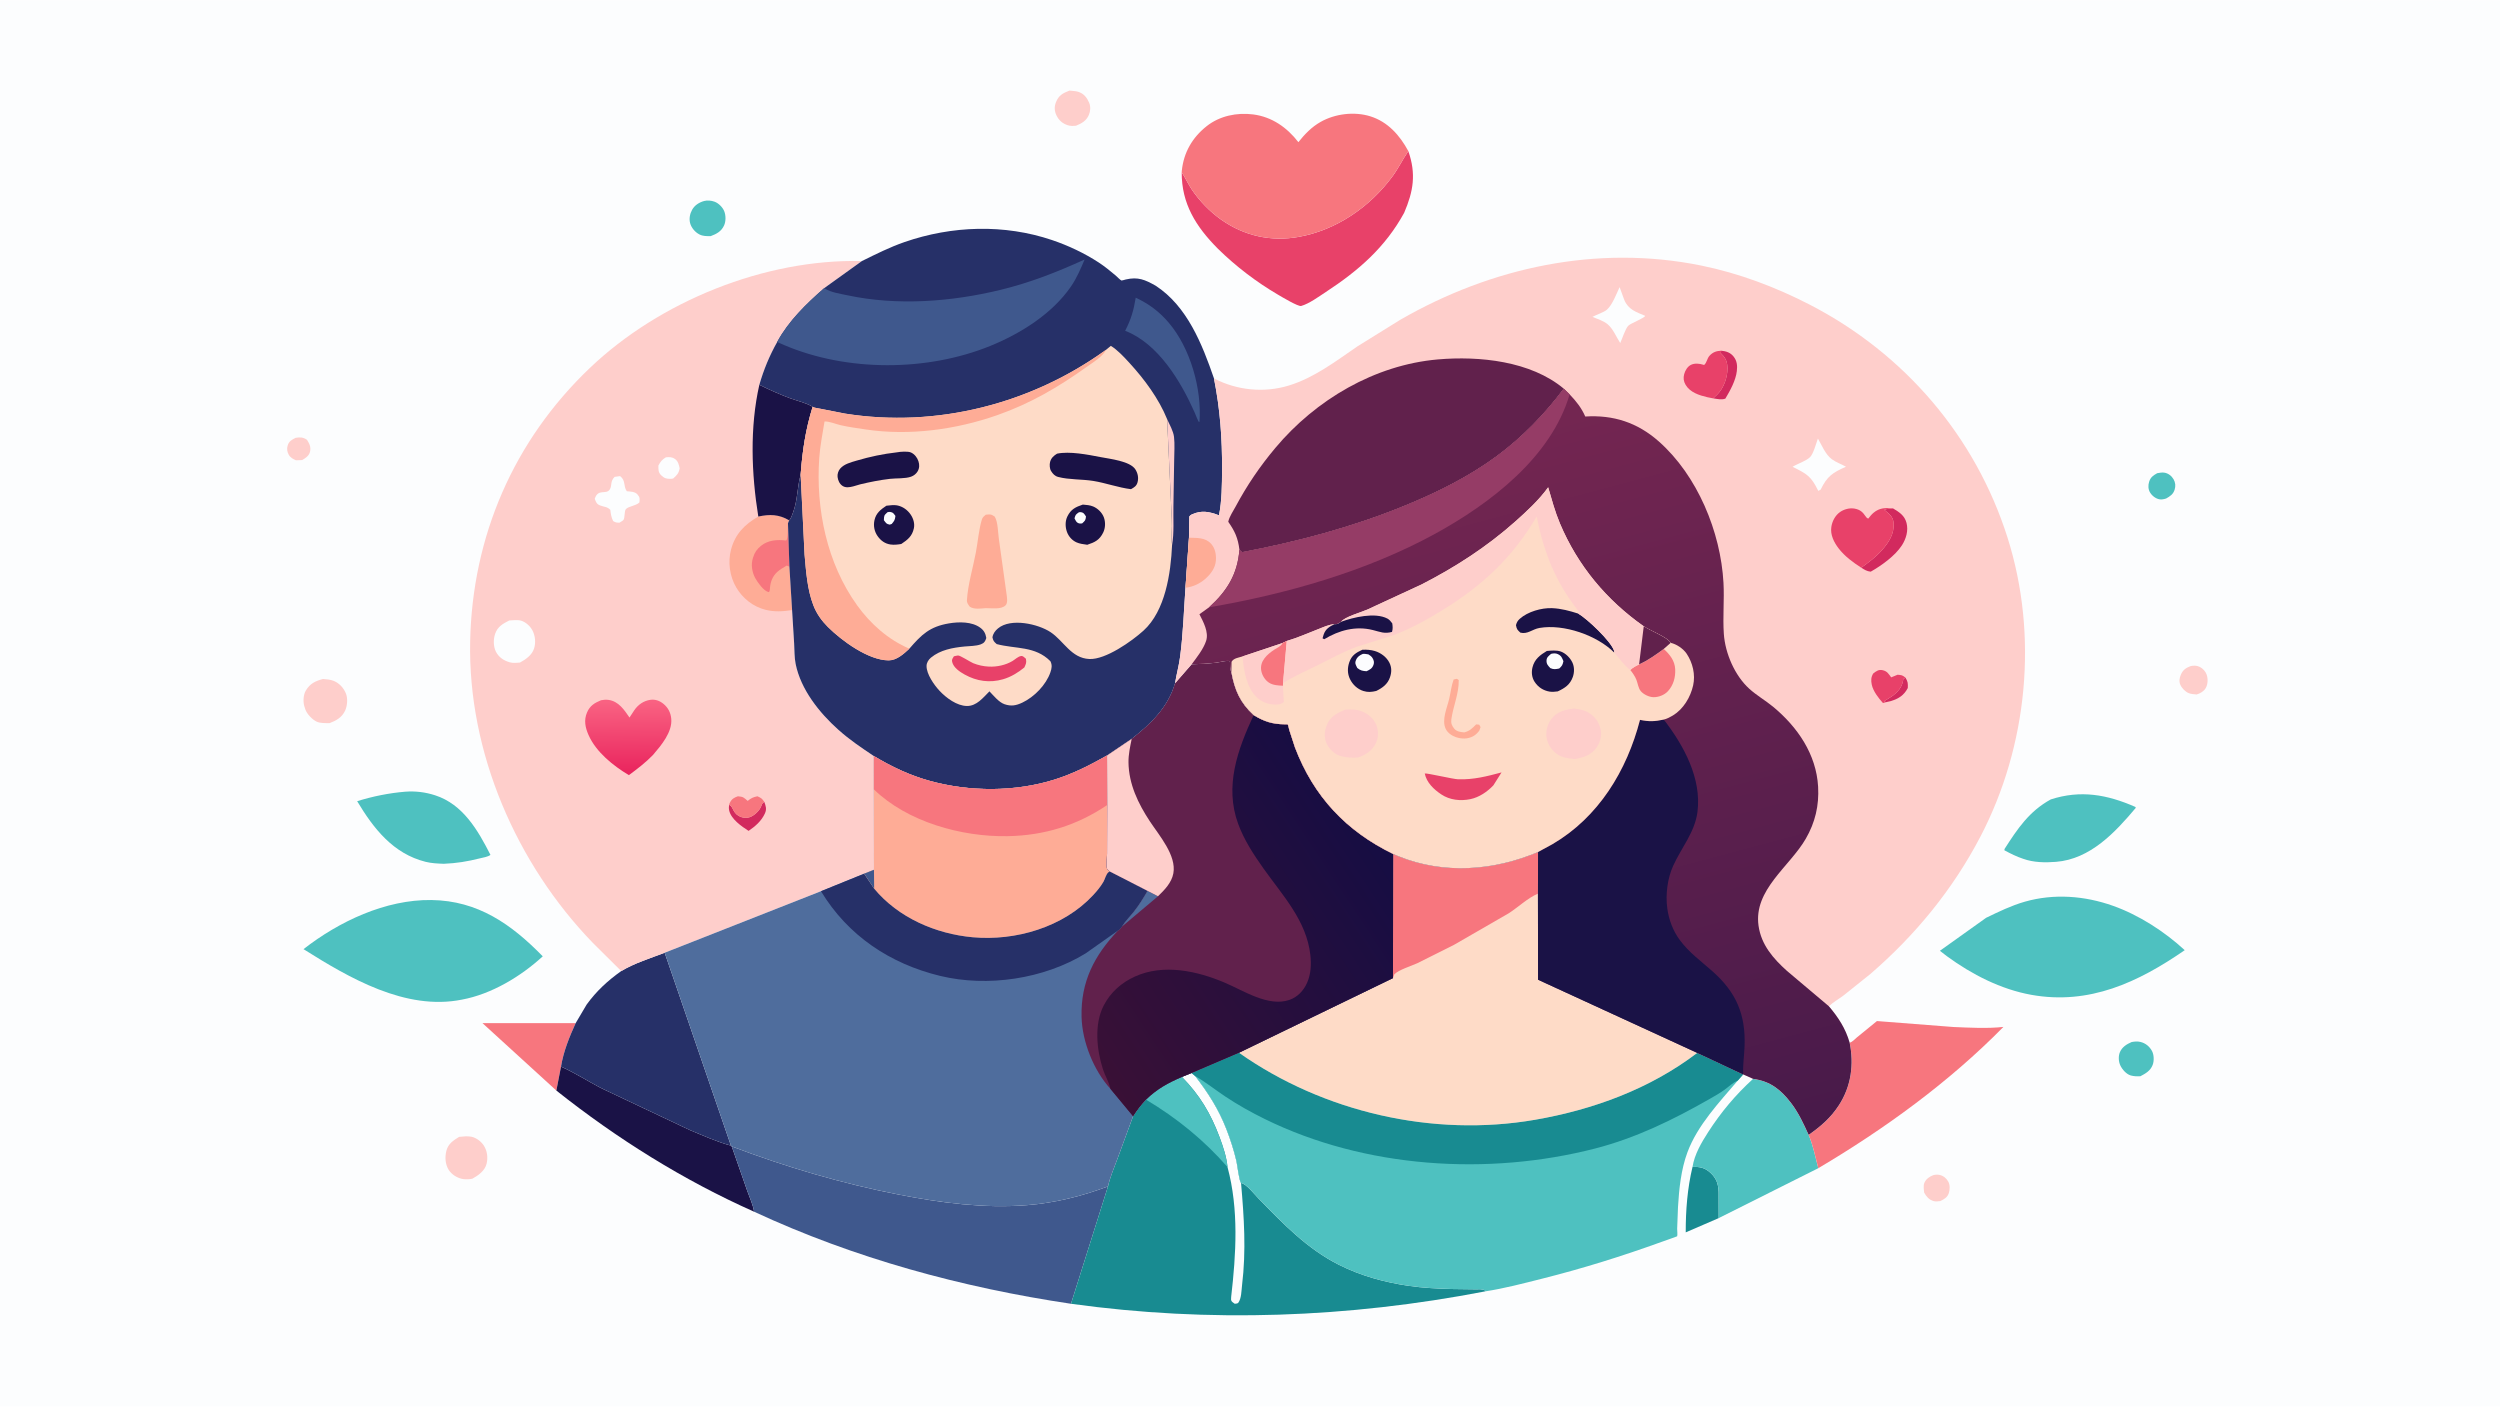 <svg version="1.1" xmlns="http://www.w3.org/2000/svg" style="display: block;" viewBox="0 0 2048 1152" width="1820" height="1024">
<defs>
	<linearGradient id="Gradient1" gradientUnits="userSpaceOnUse" x1="514.418" y1="631.016" x2="513.845" y2="574.778">
		<stop class="stop0" offset="0" stop-opacity="1" stop-color="rgb(234,39,95)"/>
		<stop class="stop1" offset="1" stop-opacity="1" stop-color="rgb(249,98,130)"/>
	</linearGradient>
	<linearGradient id="Gradient2" gradientUnits="userSpaceOnUse" x1="873.026" y1="833.093" x2="1118.81" y2="670.479">
		<stop class="stop0" offset="0" stop-opacity="1" stop-color="rgb(57,16,54)"/>
		<stop class="stop1" offset="1" stop-opacity="1" stop-color="rgb(22,13,67)"/>
	</linearGradient>
	<linearGradient id="Gradient3" gradientUnits="userSpaceOnUse" x1="1334.13" y1="965.577" x2="1171.17" y2="356.732">
		<stop class="stop0" offset="0" stop-opacity="1" stop-color="rgb(72,26,74)"/>
		<stop class="stop1" offset="1" stop-opacity="1" stop-color="rgb(116,38,81)"/>
	</linearGradient>
</defs>
<path transform="translate(0,0)" fill="rgb(252,253,254)" d="M -0 -0 L 2048 0 L 2048 1152 L -0 1152 L -0 -0 z"/>
<path transform="translate(0,0)" fill="rgb(254,206,203)" d="M 242.272 358.5 C 245.985 357.935 248.338 358.003 251.5 360.177 C 253.49 363.342 254.883 366 253.971 369.912 C 253.179 373.314 250.3 375.124 247.5 376.747 L 242.5 376.94 C 240.033 375.873 237.831 374.769 236.5 372.305 C 235.237 369.968 234.841 367.487 235.618 364.931 C 236.754 361.193 239.021 360.099 242.272 358.5 z"/>
<path transform="translate(0,0)" fill="rgb(254,206,203)" d="M 1583.88 962.5 C 1585.65 962.099 1587.2 961.958 1588.99 962.368 C 1592.03 963.06 1594.61 965.198 1596.08 967.935 C 1597.48 970.539 1597.4 974.368 1596.5 977.163 C 1595.32 980.82 1592.71 982.192 1589.5 983.783 C 1587.7 983.998 1585.73 984.322 1583.97 983.777 C 1580.06 982.571 1578.26 980.245 1576.29 976.921 C 1576.03 974.454 1575.45 971.162 1576.45 968.831 C 1577.84 965.596 1580.7 963.659 1583.88 962.5 z"/>
<path transform="translate(0,0)" fill="rgb(78,193,192)" d="M 1767.19 387.5 C 1769.08 387.173 1771.17 386.752 1773.09 387.069 C 1776.29 387.598 1779 389.727 1780.59 392.494 C 1782.15 395.188 1782.38 398.05 1781.46 401.013 C 1780.29 404.781 1777.71 406.412 1774.5 408.231 C 1772.85 408.761 1770.81 409.22 1769.09 408.913 C 1765.87 408.337 1762.88 405.957 1761.25 403.17 C 1759.71 400.551 1759.69 397.307 1760.59 394.459 C 1761.76 390.755 1764.02 389.289 1767.19 387.5 z"/>
<path transform="translate(0,0)" fill="rgb(254,206,203)" d="M 1794.6 545.5 C 1797.21 544.975 1799.55 544.974 1802 546.171 C 1804.59 547.432 1806.79 549.857 1807.72 552.575 C 1808.86 555.881 1808.74 560.439 1806.95 563.5 C 1805.34 566.252 1802.46 567.913 1799.5 568.777 C 1797.4 568.612 1795.07 568.463 1793.09 567.711 C 1790.26 566.638 1787.29 563.54 1786.11 560.775 C 1784.94 558.022 1785.39 555.302 1786.56 552.56 C 1788.26 548.544 1790.77 546.995 1794.6 545.5 z"/>
<path transform="translate(0,0)" fill="rgb(78,193,192)" d="M 1746.23 853.5 C 1748.71 853.055 1750.83 852.812 1753.33 853.389 C 1757.54 854.36 1760.82 857.014 1762.87 860.772 C 1764.58 863.891 1764.73 868.888 1763.48 872.207 C 1761.68 876.997 1757.73 879.275 1753.42 881.508 C 1750.92 881.663 1747.92 881.587 1745.5 880.877 C 1741.82 879.793 1738.52 875.955 1736.94 872.586 C 1735.48 869.471 1735.26 865 1736.63 861.804 C 1738.45 857.547 1742.17 855.246 1746.23 853.5 z"/>
<path transform="translate(0,0)" fill="rgb(254,206,203)" d="M 876.084 74.061 L 876.671 74.107 L 877.646 74.208 C 879.648 74.397 881.751 74.517 883.663 75.187 C 887.952 76.689 890.469 79.889 892.213 83.982 C 893.547 87.112 893.329 90.915 892.005 94 C 889.92 98.859 886.139 100.928 881.5 102.842 C 879.03 103.108 876.893 103.181 874.502 102.383 C 870.292 100.978 867.31 98.302 865.408 94.29 C 863.761 90.818 863.585 87.22 865.023 83.644 C 867.356 77.844 870.561 76.305 876.084 74.061 z"/>
<path transform="translate(0,0)" fill="rgb(78,193,192)" d="M 576.895 164.5 C 579.557 163.795 582.824 164.153 585.404 165.11 C 588.673 166.323 591.973 169.647 593.279 172.865 C 594.678 176.315 594.715 181.208 593.142 184.601 C 590.895 189.452 587.013 191.509 582.214 193.285 C 579.04 193.333 575.905 193.398 573.005 191.925 C 569.496 190.143 566.387 186.538 565.361 182.713 C 564.369 179.015 565.147 175.01 566.998 171.69 C 569.116 167.891 572.835 165.611 576.895 164.5 z"/>
<path transform="translate(0,0)" fill="rgb(254,206,203)" d="M 376.131 931.167 C 379.263 930.875 383.233 930.422 386.295 931.089 C 390.115 931.92 393.99 934.811 396.163 938.034 C 399.133 942.436 399.892 948.137 398.595 953.273 C 397.139 959.04 391.828 962.75 386.957 965.462 C 384.666 965.968 381.819 966.102 379.5 965.773 C 374.904 965.123 369.988 962.123 367.523 958.149 C 364.701 953.598 364.373 947.729 365.664 942.625 C 367.121 936.868 371.329 934.099 376.131 931.167 z"/>
<path transform="translate(0,0)" fill="rgb(254,206,203)" d="M 264.6 556.088 C 267.469 556.297 270.649 556.547 273.332 557.622 C 277.988 559.487 281.665 563.534 283.456 568.19 C 284.997 572.193 284.516 578.244 282.682 582.092 C 280.042 587.635 275.493 590.186 269.967 592.263 C 266.839 592.215 262.33 592.419 259.472 591.067 C 255.772 589.317 251.479 584.84 250.129 580.987 L 249.815 580 L 249.208 578.146 C 248.236 574.294 248.473 568.979 250.559 565.526 C 254.039 559.764 258.305 557.762 264.6 556.088 z"/>
<path transform="translate(0,0)" fill="rgb(24,139,145)" d="M 1386.51 955.812 C 1392.64 955.602 1396.68 956.451 1401.29 960.704 C 1406.11 965.141 1407.73 970.048 1407.9 976.5 L 1407.96 997.736 L 1380.95 1009.42 C 1380.91 991.439 1382.31 973.308 1386.51 955.812 z"/>
<path transform="translate(0,0)" fill="rgb(247,118,126)" d="M 395.26 838.032 L 471.576 838.021 C 466.402 849.373 461.587 861.248 459.574 873.635 L 455.768 893.252 L 395.26 838.032 z"/>
<path transform="translate(0,0)" fill="rgb(78,193,192)" d="M 1680.01 654.734 C 1704.5 646.823 1726.1 650.747 1749.14 660.826 L 1749.7 661.565 C 1732.77 681.745 1712.39 703.639 1684.28 705.885 C 1675.39 706.595 1665.88 706.448 1657.4 703.395 C 1651.93 701.607 1647.09 699.136 1642.03 696.443 L 1642.09 695.379 C 1652.72 678.796 1662.3 664.423 1680.01 654.734 z"/>
<path transform="translate(0,0)" fill="rgb(78,193,192)" d="M 331.933 648.418 C 340.335 647.783 348.462 648.778 356.478 651.376 C 379.325 658.781 391.551 680.068 401.785 700.188 C 399.563 701.87 395.775 702.351 393.089 703.026 C 382.934 705.578 374.059 707.05 363.553 707.475 C 358.523 707.269 353.555 707.094 348.648 705.864 C 322.106 699.214 306.059 678.678 292.589 656.195 C 305.38 652.212 318.59 649.537 331.933 648.418 z"/>
<path transform="translate(0,0)" fill="rgb(26,18,70)" d="M 459.574 873.635 C 470.684 878.561 481.404 885.429 492.191 891.123 L 565.325 925.698 C 576.335 930.25 587.26 935.243 598.783 938.359 L 599.426 938.996 L 612.208 975.605 C 614.176 981.204 616.837 986.583 617.749 992.489 C 559.886 966.744 505.336 932.615 455.768 893.252 L 459.574 873.635 z"/>
<path transform="translate(0,0)" fill="rgb(78,193,192)" d="M 1436.14 883.647 C 1450.2 885.546 1458.88 892.466 1467.35 903.556 C 1473.37 911.435 1477.59 920.538 1481.64 929.542 C 1485.4 938.405 1487.06 947.603 1489.55 956.848 L 1407.96 997.736 L 1407.9 976.5 C 1407.73 970.048 1406.11 965.141 1401.29 960.704 C 1396.68 956.451 1392.64 955.602 1386.51 955.812 C 1388.13 945.508 1393.81 935.867 1399.37 927.224 C 1409.87 910.932 1421.81 896.672 1436.14 883.647 z"/>
<path transform="translate(0,0)" fill="rgb(232,65,105)" d="M 968.054 140.998 C 971.074 145.606 973.301 150.632 976.378 155.219 C 982.63 164.536 991.338 173.437 1000.51 179.888 C 1019.38 193.155 1041.31 198.043 1064.06 193.887 C 1094.84 188.266 1122.2 169.447 1140.64 144.444 C 1145.57 137.754 1149.04 130.442 1153.71 123.664 C 1160.23 142.39 1157.87 156.471 1150.28 174.214 C 1134.75 202.576 1112.91 221.529 1086.09 239.089 C 1080.38 242.825 1072.49 248.643 1065.93 250.507 C 1063.52 251.191 1050.01 243.057 1046.88 241.229 C 1029.32 230.954 1012.36 218.008 997.871 203.782 L 997.419 203.326 C 979.745 185.473 967.914 166.792 968.054 140.998 z"/>
<path transform="translate(0,0)" fill="rgb(247,118,126)" d="M 1537.6 836.308 L 1600.21 841.178 C 1613.75 841.742 1627.7 842.551 1641.19 841.118 C 1596.7 886.339 1544.01 924.614 1489.55 956.848 C 1487.06 947.603 1485.4 938.405 1481.64 929.542 C 1491.61 922.528 1499.62 915.664 1506.34 905.364 C 1516.42 889.907 1518.89 871.832 1515.2 853.99 C 1517.15 853.731 1519.58 851.052 1521.1 849.759 L 1537.6 836.308 z"/>
<path transform="translate(0,0)" fill="rgb(78,193,192)" d="M 378.293 818.775 C 332.249 827.991 286.072 800.982 248.63 777.402 C 277.707 754.719 315.82 736.681 353.339 737.158 C 391.577 737.645 418.952 757.028 444.628 783.281 C 426.615 799.827 402.605 814.285 378.293 818.775 z"/>
<path transform="translate(0,0)" fill="rgb(78,193,192)" d="M 1627.05 751.705 C 1637.36 746.727 1647.65 741.704 1658.69 738.539 C 1682.51 731.711 1707.72 733.652 1730.93 741.886 C 1752.21 749.434 1773.2 762.978 1789.72 778.242 C 1751.68 804.544 1711.49 823.359 1664.08 814.826 C 1639.06 810.324 1615.3 798.107 1594.98 783.239 L 1589.16 778.75 L 1627.05 751.705 z"/>
<path transform="translate(0,0)" fill="rgb(38,48,104)" d="M 508.926 795.359 C 519.83 788.811 532.636 784.925 544.493 780.344 L 598.783 938.359 C 587.26 935.243 576.335 930.25 565.325 925.698 L 492.191 891.123 C 481.404 885.429 470.684 878.561 459.574 873.635 C 461.587 861.248 466.402 849.373 471.576 838.021 L 480.577 822.802 C 488.611 811.728 497.789 803.253 508.926 795.359 z"/>
<path transform="translate(0,0)" fill="rgb(247,118,126)" d="M 968.054 140.998 L 968.13 139.787 C 969.669 124.799 976.667 112.593 988.5 103.216 C 999.204 94.733 1013.33 91.894 1026.63 93.601 C 1041.98 95.573 1054.36 104.3 1063.63 116.315 C 1068.91 109.716 1074.4 103.948 1081.85 99.723 C 1093.71 92.997 1109.46 91.076 1122.5 95.126 C 1136.93 99.607 1146.74 110.76 1153.71 123.664 C 1149.04 130.442 1145.57 137.754 1140.64 144.444 C 1122.2 169.447 1094.84 188.266 1064.06 193.887 C 1041.31 198.043 1019.38 193.155 1000.51 179.888 C 991.338 173.437 982.63 164.536 976.378 155.219 C 973.301 150.632 971.074 145.606 968.054 140.998 z"/>
<path transform="translate(0,0)" fill="rgb(63,88,141)" d="M 599.426 938.996 C 643.832 955.886 689.74 969.372 736.384 978.486 C 770.738 985.199 806.123 989.923 841.161 987.143 C 864.199 985.316 886.075 979.849 907.67 971.745 L 877.348 1067.91 C 787.973 1054.61 699.859 1030.65 617.749 992.489 C 616.837 986.583 614.176 981.204 612.208 975.605 L 599.426 938.996 z"/>
<path transform="translate(0,0)" fill="rgb(24,139,145)" d="M 976.088 878.85 L 978.987 881.224 C 989.65 894.973 998.304 908.484 1004.63 924.755 C 1007.92 933.194 1010.81 942.152 1012.87 950.979 C 1013.65 954.357 1015.03 967.192 1016.66 968.957 C 1021.1 969.766 1027.41 977.978 1030.62 981.276 C 1050.81 1002.03 1070.68 1022.83 1096.91 1036.01 C 1114.81 1045 1134.29 1050.33 1154.06 1053.23 C 1165.64 1054.93 1177.61 1055.5 1189.3 1055.82 L 1208.59 1056.08 C 1211.26 1056.1 1214.16 1055.64 1216.49 1056.99 L 1216.77 1057.74 C 1104.34 1079.41 990.832 1083.63 877.348 1067.91 L 907.67 971.745 C 909.388 963.981 912.74 956.401 915.485 948.948 L 928.227 914.264 C 931.408 909.235 934.644 905 938.733 900.655 C 947.87 891.834 956.611 887.059 968.197 882.062 L 976.088 878.85 z"/>
<path transform="translate(0,0)" fill="rgb(252,253,254)" d="M 976.088 878.85 L 978.987 881.224 C 989.65 894.973 998.304 908.484 1004.63 924.755 C 1007.92 933.194 1010.81 942.152 1012.87 950.979 C 1013.65 954.357 1015.03 967.192 1016.66 968.957 C 1019.14 997.407 1020.94 1024.12 1017.49 1052.69 C 1016.98 1056.88 1017.02 1063.68 1014.39 1067.09 C 1013.83 1067.81 1012.4 1067.77 1011.5 1067.91 C 1008.88 1066.03 1008.18 1065.78 1008.56 1062.42 C 1012.61 1027.11 1014.91 990.72 1005.59 955.954 C 1004.83 947.808 1001.95 939.185 999.094 931.54 C 991.798 912.002 982.82 896.981 968.197 882.062 L 976.088 878.85 z"/>
<path transform="translate(0,0)" fill="rgb(78,193,192)" d="M 938.733 900.655 C 947.87 891.834 956.611 887.059 968.197 882.062 C 982.82 896.981 991.798 912.002 999.094 931.54 C 1001.95 939.185 1004.83 947.808 1005.59 955.954 C 986.555 933.989 963.615 915.43 938.733 900.655 z"/>
<path transform="translate(0,0)" fill="rgb(78,193,192)" d="M 1141.23 699.444 L 1145.75 701.34 C 1182.74 716.331 1223.84 713.194 1260.01 697.814 L 1259.89 731.963 L 1259.98 802.433 L 1390.4 862.377 L 1428.02 880.006 L 1423.62 885.033 C 1408.46 902.836 1390.63 921.531 1382.34 943.844 C 1377.13 957.869 1375.5 973.721 1374.62 988.574 L 1373.93 1006.42 C 1373.92 1007.68 1374.35 1011.61 1373.92 1012.63 C 1373.86 1012.77 1362.52 1016.73 1361.19 1017.21 C 1328.75 1028.94 1296.64 1038.97 1263.2 1047.38 C 1247.82 1051.25 1232.45 1055.32 1216.77 1057.74 L 1216.49 1056.99 C 1214.16 1055.64 1211.26 1056.1 1208.59 1056.08 L 1189.3 1055.82 C 1177.61 1055.5 1165.64 1054.93 1154.06 1053.23 C 1134.29 1050.33 1114.81 1045 1096.91 1036.01 C 1070.68 1022.83 1050.81 1002.03 1030.62 981.276 C 1027.41 977.978 1021.1 969.766 1016.66 968.957 C 1015.03 967.192 1013.65 954.357 1012.87 950.979 C 1010.81 942.152 1007.92 933.194 1004.63 924.755 C 998.304 908.484 989.65 894.973 978.987 881.224 L 976.088 878.85 L 1014.95 862.241 L 1141.13 801.091 L 1141.23 699.444 z"/>
<path transform="translate(0,0)" fill="rgb(24,139,145)" d="M 1390.4 862.377 L 1428.02 880.006 L 1423.62 885.033 C 1419.4 886.831 1416.49 889.861 1412.86 892.5 C 1408.88 895.391 1404.47 897.884 1400.19 900.321 C 1370.57 917.224 1340.06 932.126 1306.86 940.685 C 1218.99 963.335 1118.03 956.907 1035.99 916.5 C 1024.87 911.025 1014.04 904.976 1003.73 898.095 C 995.433 892.559 987.57 886.311 978.987 881.224 L 976.088 878.85 L 1014.95 862.241 C 1084.04 910.95 1174.03 931.678 1257.53 917.173 C 1305.25 908.882 1351.58 891.912 1390.4 862.377 z"/>
<path transform="translate(0,0)" fill="rgb(254,219,199)" d="M 1141.23 699.444 L 1145.75 701.34 C 1182.74 716.331 1223.84 713.194 1260.01 697.814 L 1259.89 731.963 L 1259.98 802.433 L 1390.4 862.377 C 1351.58 891.912 1305.25 908.882 1257.53 917.173 C 1174.03 931.678 1084.04 910.95 1014.95 862.241 L 1141.13 801.091 L 1141.23 699.444 z"/>
<path transform="translate(0,0)" fill="rgb(247,118,126)" d="M 1141.23 699.444 L 1145.75 701.34 C 1182.74 716.331 1223.84 713.194 1260.01 697.814 L 1259.89 731.963 C 1251.83 735.222 1243.49 743.213 1235.93 748.027 L 1191 773.941 L 1160.98 788.966 C 1156.12 791.199 1145.76 794.334 1142.25 798 L 1141.13 801.091 L 1141.23 699.444 z"/>
<path transform="translate(0,0)" fill="rgb(254,206,203)" d="M 508.926 795.359 L 485.693 772.307 C 422.975 707.525 383.293 616.103 385.15 525.374 C 386.91 439.303 420.733 360.861 483.171 301.325 C 540.487 246.673 626.653 211.794 706.057 213.714 L 675.195 235.881 C 660.622 248.635 645.956 262.788 636.65 280.03 C 630.26 291.369 625.641 302.642 622.034 315.128 C 630.152 319.044 638.279 322.778 646.73 325.933 C 652.881 328.228 660.108 329.726 665.727 333.107 C 659.896 351.851 657.361 369.236 655.878 388.747 C 653.007 399.018 653.431 409.743 649.666 419.642 C 648.872 421.73 648.103 424.567 646.474 426.119 L 645.494 428.473 L 646.675 464.054 L 648.872 499.625 L 650.558 527.089 C 650.867 532.471 650.711 538.298 651.755 543.586 C 655.923 564.69 671.154 583.705 686.806 597.709 C 695.978 605.915 705.672 612.422 715.872 619.234 L 715.881 646.535 L 715.959 712.401 L 707.939 715.569 L 672.532 729.937 L 544.493 780.344 C 532.636 784.925 519.83 788.811 508.926 795.359 z"/>
<path transform="translate(0,0)" fill="rgb(252,253,254)" d="M 545.485 374.5 C 548.337 374.236 550.536 374.118 553 375.899 C 555.562 377.751 556.153 380.609 556.775 383.5 C 556.053 387.606 554.538 389.111 551.5 391.822 C 550.826 391.97 550.195 392.117 549.5 392.124 C 545.93 392.161 544.336 391.749 541.698 389.269 C 539.135 386.858 539.364 384.379 539.366 381.201 C 541.276 377.77 542.165 376.59 545.485 374.5 z"/>
<path transform="translate(0,0)" fill="rgb(210,42,94)" d="M 597.273 659.163 C 598.813 659.831 599.476 660.963 600.219 662.425 C 601.473 664.891 602.499 666.678 605 668.154 C 607.865 669.846 611.24 670.33 614.412 669.206 C 617.965 667.946 622.237 663.852 623.575 660.347 C 624.055 659.09 624.228 658.287 625.293 657.382 L 626.108 656.741 C 627.339 660.185 628.252 662.609 626.625 666.199 C 623.829 672.368 618.728 676.798 613.247 680.52 C 607.431 676.798 598.976 670.954 597.349 663.854 C 597.007 662.362 597.019 660.67 597.273 659.163 z"/>
<path transform="translate(0,0)" fill="rgb(247,118,126)" d="M 597.273 659.163 C 597.489 658.348 597.45 658.361 597.898 657.469 C 599.496 654.284 601.308 653.302 604.5 652.159 C 608.928 652.537 609.258 653.162 612.5 655.954 C 615.221 653.752 617.033 652.833 620.5 652.168 C 623.617 653.599 624.178 653.931 626.108 656.741 L 625.293 657.382 C 624.228 658.287 624.055 659.09 623.575 660.347 C 622.237 663.852 617.965 667.946 614.412 669.206 C 611.24 670.33 607.865 669.846 605 668.154 C 602.499 666.678 601.473 664.891 600.219 662.425 C 599.476 660.963 598.813 659.831 597.273 659.163 z"/>
<path transform="translate(0,0)" fill="rgb(252,253,254)" d="M 503.511 390.5 L 508 389.894 C 512.835 393.639 510.419 397.977 513.5 402.3 C 516.332 402.529 520.111 402.549 522.151 404.829 C 524.343 407.28 524.088 408.467 523.795 411.5 C 520.54 414.412 515.256 414.415 512.781 416.873 C 511.297 418.347 512.035 424.208 510.728 425.782 C 510.085 426.556 508.377 427.416 507.5 428.025 C 504.978 428.014 504.444 427.979 502.288 426.712 C 500.748 423.585 500.355 420.918 499.97 417.5 C 497.063 414.713 495.065 415.294 491.5 413.871 C 488.687 412.748 488.24 411.091 487.227 408.5 C 489.933 399.733 496.562 405.445 499.5 400.836 C 501.625 397.501 499.617 394.379 503.511 390.5 z"/>
<path transform="translate(0,0)" fill="rgb(252,253,254)" d="M 417.208 508.138 C 420.205 508.008 424.105 507.452 426.988 508.344 C 430.732 509.502 434.281 512.772 436.136 516.208 C 438.481 520.553 439.047 526.47 437.486 531.182 C 435.685 536.623 430.715 540.046 425.932 542.638 C 423.097 542.878 420.261 543.194 417.483 542.393 C 412.663 541.002 408.604 538.314 406.269 533.757 C 404.111 529.547 404.072 523.522 405.621 519.071 C 407.683 513.149 411.87 510.845 417.208 508.138 z"/>
<path transform="translate(0,0)" fill="url(#Gradient1)" d="M 492.325 573.5 C 494.298 573.105 496.494 572.922 498.5 573.209 C 506.845 574.403 511.292 581.302 515.689 587.652 L 519.661 581.603 C 522.777 577.092 527.241 573.959 532.743 573.159 C 536.763 572.575 540.403 573.903 543.484 576.434 C 547.367 579.624 549.432 583.674 549.895 588.685 C 550.904 599.601 541.609 610.487 534.966 618.28 C 528.959 624.512 522.122 629.731 515.182 634.861 C 502.332 627.16 488.291 615.97 482.117 601.956 C 479.445 595.893 478.179 589.851 480.89 583.5 C 483.239 577.994 487.014 575.689 492.325 573.5 z"/>
<path transform="translate(0,0)" fill="rgb(254,172,150)" d="M 621.2 423.023 C 630.625 420.995 638.075 421.186 646.474 426.119 L 645.494 428.473 L 646.675 464.054 L 648.872 499.625 C 641.395 500.771 634.614 501.271 627.144 499.407 C 617.019 496.882 608.491 490.148 603.183 481.207 C 597.784 472.112 596.138 460.352 598.866 450.066 C 602.254 437.287 610.06 429.44 621.2 423.023 z"/>
<path transform="translate(0,0)" fill="rgb(247,118,126)" d="M 646.675 464.054 L 644.5 463.171 C 641.886 464.709 639.07 466.284 636.808 468.318 C 632.739 471.976 630.986 476.896 630.706 482.234 C 630.649 483.323 630.544 483.951 630 484.94 L 629.183 484.754 C 625.469 483.741 620.497 476.782 618.706 473.468 C 616.036 468.528 615.067 462.488 616.765 457.06 L 616.944 456.5 C 618.184 452.51 620.057 449.711 623.333 447.046 C 629.259 442.226 636.748 441.783 644 442.654 C 645.862 440.984 645.197 431.657 645.494 428.473 L 646.675 464.054 z"/>
<path transform="translate(0,0)" fill="rgb(26,18,70)" d="M 622.034 315.128 C 630.152 319.044 638.279 322.778 646.73 325.933 C 652.881 328.228 660.108 329.726 665.727 333.107 C 659.896 351.851 657.361 369.236 655.878 388.747 C 653.007 399.018 653.431 409.743 649.666 419.642 C 648.872 421.73 648.103 424.567 646.474 426.119 C 638.075 421.186 630.625 420.995 621.2 423.023 C 615.553 387.801 614.152 350.048 622.034 315.128 z"/>
<path transform="translate(0,0)" fill="rgb(38,48,104)" d="M 706.057 213.714 C 717.464 208.084 728.957 202.312 740.996 198.146 C 779.854 184.699 822.695 183.283 861.859 196.524 C 875.114 201.005 888.348 207.241 900.073 214.898 C 904.992 218.111 909.515 221.844 914.014 225.61 C 914.946 226.39 917.732 229.343 918.771 229.678 C 919.044 229.767 921.75 228.914 922.167 228.817 C 932.276 226.461 937.977 229.003 946.662 233.883 C 972.588 250.713 984.862 281.935 994.486 309.857 C 999.528 335.311 1001.24 358.776 1001.11 384.711 C 1001.04 396.838 1000.99 410.142 998.583 422.02 C 990.805 419.004 984.357 417.665 976.401 421.245 C 975.417 421.688 974.936 422.184 974.264 423 L 974.001 440.345 L 971.143 481.363 C 969.789 500.125 969.216 519.402 966.715 538.041 C 965.731 545.377 963.724 552.446 962.586 559.702 C 956.761 579.561 942.813 592.792 927.097 605.139 L 906.897 618.778 C 892.949 626.662 879.315 633.652 863.988 638.485 C 831.483 648.734 794.072 648.589 761.394 639.5 C 745.134 634.978 730.291 627.959 715.872 619.234 C 705.672 612.422 695.978 605.915 686.806 597.709 C 671.154 583.705 655.923 564.69 651.755 543.586 C 650.711 538.298 650.867 532.471 650.558 527.089 L 648.872 499.625 L 646.675 464.054 L 645.494 428.473 L 646.474 426.119 C 648.103 424.567 648.872 421.73 649.666 419.642 C 653.431 409.743 653.007 399.018 655.878 388.747 C 657.361 369.236 659.896 351.851 665.727 333.107 C 660.108 329.726 652.881 328.228 646.73 325.933 C 638.279 322.778 630.152 319.044 622.034 315.128 C 625.641 302.642 630.26 291.369 636.65 280.03 C 645.956 262.788 660.622 248.635 675.195 235.881 L 706.057 213.714 z"/>
<path transform="translate(0,0)" fill="rgb(254,206,203)" d="M 956.088 343.192 C 958.055 347.546 961.211 353.041 961.757 357.779 C 962.458 363.871 961.933 370.66 961.886 376.805 L 961.257 414.57 C 961.034 424.644 961.962 436.498 960.171 446.311 C 959.244 439.637 960.379 432.56 959.937 425.799 L 956.088 343.192 z"/>
<path transform="translate(0,0)" fill="rgb(63,88,141)" d="M 930.388 243.729 C 941.26 248.853 949.575 255.01 957.422 264.203 C 975.081 284.891 984.653 318.511 982.612 345.5 L 981.869 345.274 L 980.296 341.768 L 978.615 337.687 C 967.394 312.413 948.807 281.235 921.727 270.857 C 926.575 261.448 928.699 254.139 930.388 243.729 z"/>
<path transform="translate(0,0)" fill="rgb(63,88,141)" d="M 675.195 235.881 L 675.734 236.25 C 680.723 239.434 688.463 240.525 694.241 241.762 C 734.965 250.479 779.31 247.113 819.558 237.33 C 843.813 231.435 865.839 222.786 888.522 212.449 C 885.297 220.049 882.081 227.652 877.387 234.492 C 861.955 256.978 835.941 273.215 811.08 283.3 C 759.326 304.293 693.939 304.485 642.406 282.553 L 636.65 280.03 C 645.956 262.788 660.622 248.635 675.195 235.881 z"/>
<path transform="translate(0,0)" fill="rgb(254,219,199)" d="M 906.11 286.387 L 910 283.181 C 915.635 286.648 920.985 292.516 925.43 297.367 C 937.531 310.571 949.335 326.52 956.088 343.192 L 959.937 425.799 C 960.379 432.56 959.244 439.637 960.171 446.311 C 959.094 469.533 954.66 500.256 936.723 516.498 C 927.218 525.106 905.781 540.334 892.404 539.722 C 877.449 539.038 871.516 524.921 860.57 517.687 C 850.35 510.931 827.953 505.908 817.508 514.685 C 815.199 516.626 813.461 518.962 813.01 522 C 813.779 525.089 814.119 525.36 816.516 527.5 C 832.064 531.651 847.942 528.861 860.5 541.536 C 862.071 544.73 861.609 547.36 860.5 550.599 C 856.979 560.888 847.25 570.836 837.496 575.447 C 832.364 577.873 828.33 578.613 822.893 576.752 C 818.236 575.159 813.94 569.692 810.553 566.207 C 805.37 571.38 800.077 578.311 792.098 578.204 C 783.808 578.092 775.042 571.519 769.631 565.72 C 765.241 561.015 758.982 552.186 759.031 545.402 C 759.051 542.705 760.618 540.266 762.628 538.6 C 770.318 532.224 780.563 530.403 790.221 529.468 C 794.321 529.072 799.546 529.157 803.404 527.723 C 806.32 526.639 807.139 525.213 807.979 522.5 C 807.357 518.813 806.1 516.344 803.068 514.102 C 796.178 509.009 785.527 509.17 777.416 510.532 C 761.606 513.189 754.966 519.695 744.953 531.258 C 740.401 535.485 734.541 540.871 727.917 540.832 C 711.324 540.733 689.562 524.795 678.152 513.414 C 673.071 508.345 668.945 502.54 666.337 495.811 C 661.292 482.795 660.344 468.093 659.096 454.276 L 655.878 388.747 C 657.361 369.236 659.896 351.851 665.727 333.107 C 666.867 334.003 670.161 334.305 671.744 334.654 L 692.204 338.673 C 767.25 350.698 844.937 330.67 906.11 286.387 z"/>
<path transform="translate(0,0)" fill="rgb(232,65,105)" d="M 781.432 537.5 C 782.484 537.19 783.619 537.044 784.696 536.839 C 786.354 536.524 794.726 542.125 797.257 543.147 C 801.387 544.814 805.689 545.742 810.137 545.947 C 816.65 546.247 823.804 544.724 829.436 541.355 C 831.515 540.111 834.068 537.591 836.477 537.267 C 838.109 537.048 839.18 538.506 840.424 539.5 C 841.051 542.83 840.482 543.64 839.153 546.629 C 833.943 550.907 828.2 554.423 821.687 556.315 C 810.805 559.475 800.119 557.931 790.289 552.46 C 786.252 550.213 781.146 546.879 780.006 542.103 C 779.508 540.017 780.414 539.285 781.432 537.5 z"/>
<path transform="translate(0,0)" fill="rgb(26,18,70)" d="M 887.036 413.223 C 889.863 413.457 892.904 413.659 895.54 414.775 C 899.358 416.391 902.863 419.825 904.305 423.752 C 905.734 427.642 905.547 432.42 903.735 436.125 C 900.742 442.245 896.91 444.09 890.651 446.149 L 890.022 446.033 C 887.226 445.621 884.522 445.336 881.905 444.174 C 878.274 442.562 875.386 439.332 874.049 435.599 C 872.596 431.542 872.5 426.759 874.434 422.844 C 877.304 417.033 881.129 415.213 887.036 413.223 z"/>
<path transform="translate(0,0)" fill="rgb(252,253,254)" d="M 883.875 419.5 L 884.912 419.409 C 887.702 419.529 888.298 420.915 889.65 423 C 889.247 426.282 888.94 426.332 886.5 428.629 C 885.801 428.695 884.894 428.845 884.188 428.674 C 881.782 428.089 881.301 426.482 880.229 424.5 C 881.081 421.411 881.245 421.366 883.875 419.5 z"/>
<path transform="translate(0,0)" fill="rgb(26,18,70)" d="M 726.116 414.155 L 726.692 414.085 C 729.332 413.809 732.209 413.369 734.837 413.855 C 739.492 414.715 743.55 417.651 746.137 421.568 C 748.261 424.783 749.47 428.857 748.635 432.694 C 747.237 439.119 743.584 442.021 738.326 445.493 C 735.363 445.986 732.512 446.346 729.513 445.916 C 724.977 445.266 721.496 442.717 718.902 439 C 716.234 435.179 715.361 430.522 716.372 425.969 C 717.653 420.206 721.412 417.265 726.116 414.155 z"/>
<path transform="translate(0,0)" fill="rgb(252,253,254)" d="M 726.99 419.5 C 727.822 419.26 728.454 419.136 729.323 419.264 C 731.798 419.628 732.017 420.576 733.536 422.5 C 733.087 425.949 732.747 426.399 730.5 429.087 L 728.859 429.642 C 725.956 429.068 725.907 428.399 724.075 426 C 724.263 422.095 724.136 422.147 726.99 419.5 z"/>
<path transform="translate(0,0)" fill="rgb(26,18,70)" d="M 734.856 370.396 C 737.599 369.853 743.777 369.402 746.28 370.543 C 749.216 371.882 751.401 374.685 752.385 377.727 C 753.3 380.552 753.267 383.325 751.752 385.946 C 750.575 387.983 748.587 389.539 746.392 390.341 C 741.613 392.086 734.228 391.534 729.07 392.129 C 720.845 393.079 712.799 394.696 704.752 396.612 L 699.018 398.286 C 696.011 399.049 692.74 399.69 690.046 397.803 C 687.681 396.147 686.512 393.396 686.144 390.64 C 685.824 388.248 686.757 385.49 688.316 383.695 C 691.553 379.972 697.03 378.588 701.575 377.244 C 712.719 373.95 723.32 371.711 734.856 370.396 z"/>
<path transform="translate(0,0)" fill="rgb(26,18,70)" d="M 865.939 371.5 C 876.193 369.349 891.157 372.291 901.483 374.296 C 909.255 375.804 925.714 377.58 930.065 384.339 C 932.108 387.513 932.872 391.227 931.884 394.919 C 931.054 398.022 929.096 399.159 926.5 400.587 C 916.398 399.379 905.911 395.52 895.68 393.848 C 886.479 392.344 875.718 392.926 866.869 390.579 C 864.044 389.829 862.514 388.056 861.029 385.707 C 859.874 383.879 859.648 380.448 860.223 378.322 C 861.109 375.044 863.165 373.221 865.939 371.5 z"/>
<path transform="translate(0,0)" fill="rgb(254,172,150)" d="M 807.548 421.5 C 811.163 421.167 811.746 420.915 814.884 423.068 C 817.554 427.444 817.509 436.039 818.251 441.197 L 824.545 486.425 C 824.888 489.032 825.798 493.739 823.75 495.756 C 820.104 499.346 812.401 498.013 807.535 498.051 C 803.417 498.361 798.104 499.252 794.5 496.924 C 793.201 495.252 791.978 493.718 792.108 491.5 C 792.843 478.97 797.046 464.981 799.418 452.5 C 801.095 443.678 801.789 433.754 804.397 425.268 C 804.901 423.628 806.276 422.563 807.548 421.5 z"/>
<path transform="translate(0,0)" fill="rgb(254,172,150)" d="M 906.11 286.387 C 903.411 291.954 895.01 296.987 890.038 300.54 C 866.92 317.063 843.997 330.451 817.041 339.918 C 783.112 351.835 744.792 357.027 709.144 351.664 C 702.314 350.636 695.472 349.729 688.73 348.2 C 684.82 347.313 679.337 344.945 675.459 345.128 C 673.845 354.977 671.83 365.065 671.133 375.025 C 668.205 416.798 677.414 461.376 702.183 495.776 C 713.095 510.931 727.681 523.907 744.953 531.258 C 740.401 535.485 734.541 540.871 727.917 540.832 C 711.324 540.733 689.562 524.795 678.152 513.414 C 673.071 508.345 668.945 502.54 666.337 495.811 C 661.292 482.795 660.344 468.093 659.096 454.276 L 655.878 388.747 C 657.361 369.236 659.896 351.851 665.727 333.107 C 666.867 334.003 670.161 334.305 671.744 334.654 L 692.204 338.673 C 767.25 350.698 844.937 330.67 906.11 286.387 z"/>
<path transform="translate(0,0)" fill="rgb(79,109,157)" d="M 976.219 544.056 C 983.026 543.847 989.751 543.541 996.512 542.689 C 999.809 542.274 1004.38 540.69 1007.55 541.5 C 1007.74 544.421 1007.56 547.899 1008.74 550.598 C 1011.48 565.288 1015.78 575.338 1026.98 585.709 C 1035.53 590.92 1042.27 593.107 1052.36 593.231 C 1052.5 593.233 1054.85 593.244 1054.85 593.247 C 1055.27 593.707 1055.94 597.142 1056.17 597.919 L 1060.79 612.123 C 1076.1 652.368 1102.67 680.664 1141.23 699.444 L 1141.13 801.091 L 1014.95 862.241 L 976.088 878.85 L 968.197 882.062 C 956.611 887.059 947.87 891.834 938.733 900.655 C 934.644 905 931.408 909.235 928.227 914.264 L 915.485 948.948 C 912.74 956.401 909.388 963.981 907.67 971.745 C 886.075 979.849 864.199 985.316 841.161 987.143 C 806.123 989.923 770.738 985.199 736.384 978.486 C 689.74 969.372 643.832 955.886 599.426 938.996 L 598.783 938.359 L 544.493 780.344 L 672.532 729.937 L 707.939 715.569 L 715.959 712.401 L 715.881 646.535 L 715.872 619.234 C 730.291 627.959 745.134 634.978 761.394 639.5 C 794.072 648.589 831.483 648.734 863.988 638.485 C 879.315 633.652 892.949 626.662 906.897 618.778 L 927.097 605.139 C 942.813 592.792 956.761 579.561 962.586 559.702 L 976.219 544.056 z"/>
<path transform="translate(0,0)" fill="rgb(38,48,104)" d="M 909.051 713.734 L 940.099 729.652 C 936.802 735.408 933.097 741.379 928.982 746.578 C 925.689 750.739 921.924 754.392 919.119 758.927 C 918.185 760.128 917.273 761.758 915.769 762.234 L 889.347 780.873 C 855.205 801.836 809.011 808.751 770.074 799.292 C 728.966 789.304 694.61 766.33 672.532 729.937 L 707.939 715.569 L 716.112 727.84 C 735.923 751.662 766.486 764.889 796.881 767.664 C 831.89 770.861 871.055 759.42 895.377 733.289 C 898.551 729.879 901.577 726.262 903.929 722.224 C 905.237 719.978 906.052 715.812 908.145 714.316 L 909.051 713.734 z"/>
<path transform="translate(0,0)" fill="rgb(254,172,150)" d="M 715.872 619.234 C 730.291 627.959 745.134 634.978 761.394 639.5 C 794.072 648.589 831.483 648.734 863.988 638.485 C 879.315 633.652 892.949 626.662 906.897 618.778 L 907.056 659.309 L 906.917 699.212 C 906.906 702.316 906.014 708.696 906.873 711.5 C 907.004 711.926 908.646 713.312 909.051 713.734 L 908.145 714.316 C 906.052 715.812 905.237 719.978 903.929 722.224 C 901.577 726.262 898.551 729.879 895.377 733.289 C 871.055 759.42 831.89 770.861 796.881 767.664 C 766.486 764.889 735.923 751.662 716.112 727.84 L 707.939 715.569 L 715.959 712.401 L 715.881 646.535 L 715.872 619.234 z"/>
<path transform="translate(0,0)" fill="rgb(63,88,141)" d="M 715.959 712.401 L 716.112 727.84 L 707.939 715.569 L 715.959 712.401 z"/>
<path transform="translate(0,0)" fill="rgb(247,118,126)" d="M 715.872 619.234 C 730.291 627.959 745.134 634.978 761.394 639.5 C 794.072 648.589 831.483 648.734 863.988 638.485 C 879.315 633.652 892.949 626.662 906.897 618.778 L 907.056 659.309 C 882.261 676.106 855.216 684.344 825.288 684.856 C 787.751 685.498 743.324 673.206 715.881 646.535 L 715.872 619.234 z"/>
<path transform="translate(0,0)" fill="rgb(97,33,76)" d="M 976.219 544.056 C 983.026 543.847 989.751 543.541 996.512 542.689 C 999.809 542.274 1004.38 540.69 1007.55 541.5 C 1007.74 544.421 1007.56 547.899 1008.74 550.598 C 1011.48 565.288 1015.78 575.338 1026.98 585.709 C 1035.53 590.92 1042.27 593.107 1052.36 593.231 C 1052.5 593.233 1054.85 593.244 1054.85 593.247 C 1055.27 593.707 1055.94 597.142 1056.17 597.919 L 1060.79 612.123 C 1076.1 652.368 1102.67 680.664 1141.23 699.444 L 1141.13 801.091 L 1014.95 862.241 L 976.088 878.85 L 968.197 882.062 C 956.611 887.059 947.87 891.834 938.733 900.655 C 934.644 905 931.408 909.235 928.227 914.264 L 909.675 891.854 C 895.901 876.764 886.509 853.182 886.012 832.847 C 885.308 804.04 896.49 782.572 915.769 762.234 C 917.273 761.758 918.185 760.128 919.119 758.927 C 921.924 754.392 925.689 750.739 928.982 746.578 C 933.097 741.379 936.802 735.408 940.099 729.652 L 909.051 713.734 C 908.646 713.312 907.004 711.926 906.873 711.5 C 906.014 708.696 906.906 702.316 906.917 699.212 L 907.056 659.309 L 906.897 618.778 L 927.097 605.139 C 942.813 592.792 956.761 579.561 962.586 559.702 L 976.219 544.056 z"/>
<path transform="translate(0,0)" fill="rgb(79,109,157)" d="M 940.099 729.652 L 948.622 734.07 L 919.119 758.927 C 921.924 754.392 925.689 750.739 928.982 746.578 C 933.097 741.379 936.802 735.408 940.099 729.652 z"/>
<path transform="translate(0,0)" fill="rgb(254,206,203)" d="M 927.097 605.139 C 925.803 611.457 924.376 617.901 924.458 624.382 C 924.683 642.213 932.401 658.208 942.014 672.767 C 949.666 684.355 963.894 700.674 961.212 715.296 C 959.799 722.993 954.033 728.856 948.622 734.07 L 940.099 729.652 L 909.051 713.734 C 908.646 713.312 907.004 711.926 906.873 711.5 C 906.014 708.696 906.906 702.316 906.917 699.212 L 907.056 659.309 L 906.897 618.778 L 927.097 605.139 z"/>
<path transform="translate(0,0)" fill="url(#Gradient2)" d="M 1026.98 585.709 C 1035.53 590.92 1042.27 593.107 1052.36 593.231 C 1052.5 593.233 1054.85 593.244 1054.85 593.247 C 1055.27 593.707 1055.94 597.142 1056.17 597.919 L 1060.79 612.123 C 1076.1 652.368 1102.67 680.664 1141.23 699.444 L 1141.13 801.091 L 1014.95 862.241 L 976.088 878.85 L 968.197 882.062 C 956.611 887.059 947.87 891.834 938.733 900.655 C 934.644 905 931.408 909.235 928.227 914.264 L 909.675 891.854 C 908.574 886.362 905.287 881.238 903.535 875.837 C 898.384 859.962 896.202 838.865 904.176 823.539 C 909.842 812.648 918.697 804.821 929.828 799.787 C 953.255 789.19 980.904 795.289 1003.59 804.972 C 1018.85 811.488 1039.12 824.887 1056.23 819.005 C 1062.92 816.709 1067.83 811.488 1070.7 805.115 C 1073.93 797.954 1074.3 789.843 1073.44 782.147 C 1070.29 754.051 1050.71 733.403 1035.07 711.347 C 1026.98 699.934 1019.17 688.014 1014.32 674.81 C 1002.95 643.864 1013.87 613.953 1026.98 585.709 z"/>
<path transform="translate(0,0)" fill="rgb(254,206,203)" d="M 994.486 309.857 C 1013.28 319.665 1035.51 321.905 1055.84 315.677 C 1076.63 309.303 1094.38 295.67 1112.1 283.546 L 1147.17 261.78 C 1221.77 218.822 1308.28 200.087 1393.5 217.367 C 1424.42 223.638 1454.79 235.09 1482.78 249.561 C 1560.13 289.558 1618.29 357.322 1644.59 440.347 C 1669.93 520.377 1661.11 611.007 1622.35 685.237 C 1599.73 728.549 1569.12 765.862 1532.2 797.748 L 1509.95 815.549 C 1506.2 818.361 1501.53 820.938 1498.23 824.205 C 1505.9 833.249 1511.93 842.455 1515.2 853.99 C 1518.89 871.832 1516.42 889.907 1506.34 905.364 C 1499.62 915.664 1491.61 922.528 1481.64 929.542 C 1477.59 920.538 1473.37 911.435 1467.35 903.556 C 1458.88 892.466 1450.2 885.546 1436.14 883.647 L 1428.02 880.006 L 1390.4 862.377 L 1259.98 802.433 L 1259.89 731.963 L 1260.01 697.814 C 1223.84 713.194 1182.74 716.331 1145.75 701.34 L 1141.23 699.444 C 1102.67 680.664 1076.1 652.368 1060.79 612.123 L 1056.17 597.919 C 1055.94 597.142 1055.27 593.707 1054.85 593.247 C 1054.85 593.244 1052.5 593.233 1052.36 593.231 C 1042.27 593.107 1035.53 590.92 1026.98 585.709 C 1015.78 575.338 1011.48 565.288 1008.74 550.598 C 1007.56 547.899 1007.74 544.421 1007.55 541.5 C 1004.38 540.69 999.809 542.274 996.512 542.689 C 989.751 543.541 983.026 543.847 976.219 544.056 L 962.586 559.702 C 963.724 552.446 965.731 545.377 966.715 538.041 C 969.216 519.402 969.789 500.125 971.143 481.363 L 974.001 440.345 L 974.264 423 C 974.936 422.184 975.417 421.688 976.401 421.245 C 984.357 417.665 990.805 419.004 998.583 422.02 C 1000.99 410.142 1001.04 396.838 1001.11 384.711 C 1001.24 358.776 999.528 335.311 994.486 309.857 z"/>
<path transform="translate(0,0)" fill="rgb(210,42,94)" d="M 1544.93 575.109 L 1543.5 574.288 L 1549.55 570.475 C 1554.61 566.94 1558.09 563.116 1559.09 556.95 L 1559.21 556.125 L 1560.98 554.993 C 1563.04 558.527 1562.99 559.566 1562.86 563.5 C 1559.69 569.538 1555.45 572.144 1549 574.19 L 1544.93 575.109 z"/>
<path transform="translate(0,0)" fill="rgb(210,42,94)" d="M 1410 287.149 C 1414.04 287.552 1417.44 288.606 1420.1 291.88 C 1423.01 295.47 1423.33 299.465 1422.81 303.901 C 1421.91 311.584 1417.33 319.853 1413.41 326.409 C 1410.34 327.62 1406.66 326.637 1403.46 326.212 L 1406.88 322.944 C 1412.04 317.792 1415.17 309.056 1415.14 301.833 C 1415.12 296.723 1413.97 293.471 1410.33 289.888 L 1409.66 289.241 L 1410 287.149 z"/>
<path transform="translate(0,0)" fill="rgb(232,65,105)" d="M 1544.93 575.109 L 1542.52 575.777 C 1538.89 571.787 1534.52 566.169 1533.37 560.811 C 1532.64 557.396 1532.68 554.582 1534.56 551.57 C 1537.14 549.599 1539.01 548.072 1542.5 548.936 C 1546.13 549.837 1547.17 551.973 1549.26 554.741 L 1554.5 552.603 C 1557.86 552.909 1558.39 552.88 1560.98 554.993 L 1559.21 556.125 L 1559.09 556.95 C 1558.09 563.116 1554.61 566.94 1549.55 570.475 L 1543.5 574.288 L 1544.93 575.109 z"/>
<path transform="translate(0,0)" fill="rgb(210,42,94)" d="M 1524.7 464.898 C 1530.67 460.759 1536.75 456.098 1541.6 450.647 C 1547.24 444.292 1551.92 437.197 1551.24 428.357 C 1550.82 422.882 1547.53 420.834 1543.59 417.5 C 1545.96 416.628 1548.25 416.515 1550.75 416.324 C 1555.88 419.404 1560.25 422.155 1561.83 428.282 C 1563.45 434.577 1561.48 441.231 1558.06 446.559 C 1552.52 455.174 1541.34 463.158 1532.5 468.181 C 1529.35 467.857 1527.31 466.529 1524.7 464.898 z"/>
<path transform="translate(0,0)" fill="rgb(252,253,254)" d="M 1489.24 359.116 C 1492.51 364.742 1495.32 372.114 1500.65 376.066 C 1503.94 378.508 1508.58 380.137 1512.22 382.2 C 1501.33 387.056 1496.83 389.886 1491.5 400.939 L 1489.55 401.996 C 1483.57 389.888 1480.48 388.223 1468.47 382.26 C 1472.57 379.691 1479.66 377.557 1482.91 374.227 C 1485.55 371.517 1487.83 362.962 1489.24 359.116 z"/>
<path transform="translate(0,0)" fill="rgb(252,253,254)" d="M 1326.78 235.076 L 1330.6 245.521 C 1333.89 253.523 1340.37 255.485 1347.74 258.602 C 1346.9 260.616 1336.19 264.486 1333.92 266.671 C 1331.6 268.904 1328.84 277.558 1327.3 280.855 C 1324.04 275.92 1321.58 269.419 1317.03 265.535 C 1313.75 262.731 1308.52 261.1 1304.53 259.453 C 1307.84 257.595 1313.96 255.749 1316.48 253.475 C 1320.91 249.478 1324.22 240.538 1326.78 235.076 z"/>
<path transform="translate(0,0)" fill="rgb(254,172,150)" d="M 974.001 440.345 C 980.559 440.582 987.249 440.035 992.071 445.254 C 995.485 448.948 996.402 454.142 996.064 459.012 C 995.631 465.228 991.655 470.417 987.082 474.321 C 982.522 478.214 977.122 480.626 971.143 481.363 L 974.001 440.345 z"/>
<path transform="translate(0,0)" fill="rgb(232,65,105)" d="M 1403.46 326.212 L 1398.62 325.255 C 1391.99 323.714 1384.49 321.309 1380.82 315.058 C 1379.21 312.326 1378.84 309.489 1379.65 306.46 C 1380.46 303.421 1382.33 300.163 1385.25 298.732 C 1388.28 297.25 1392.09 297.648 1395.2 298.605 L 1396 298.858 C 1398.29 296.953 1398.35 293.569 1400.45 291.28 C 1403.19 288.29 1406.12 287.35 1410 287.149 L 1409.66 289.241 L 1410.33 289.888 C 1413.97 293.471 1415.12 296.723 1415.14 301.833 C 1415.17 309.056 1412.04 317.792 1406.88 322.944 L 1403.46 326.212 z"/>
<path transform="translate(0,0)" fill="rgb(232,65,105)" d="M 1524.7 464.898 C 1517.81 460.406 1511.25 455.66 1506.18 449.073 C 1502.42 444.179 1499.28 437.991 1500.22 431.625 C 1500.93 426.799 1503.39 422.07 1507.46 419.246 C 1510.69 417.01 1515.3 415.792 1519.17 416.496 C 1523.76 417.33 1525.83 419.182 1528.4 422.974 C 1529.04 423.924 1529.35 424.302 1530.5 424.684 C 1531.8 423.015 1533.15 421.312 1534.77 419.944 C 1539.71 415.801 1544.59 415.749 1550.75 416.324 C 1548.25 416.515 1545.96 416.628 1543.59 417.5 C 1547.53 420.834 1550.82 422.882 1551.24 428.357 C 1551.92 437.197 1547.24 444.292 1541.6 450.647 C 1536.75 456.098 1530.67 460.759 1524.7 464.898 z"/>
<path transform="translate(0,0)" fill="rgb(97,33,76)" d="M 1015.33 450.112 C 1014.16 440.668 1011.61 435.024 1006.19 427.298 C 1006.96 423.284 1010.26 418.489 1012.2 414.873 C 1021.63 397.296 1032.05 381.956 1044.86 366.685 C 1077.87 327.34 1126.16 298.802 1177.88 294.302 C 1211.73 291.358 1253.99 295.575 1281.05 318.265 C 1265.95 338.589 1247.04 358.05 1226.67 373.151 C 1203.7 390.181 1177.38 403.254 1151 414.045 C 1107.96 431.651 1063.15 443.613 1017.5 452.216 C 1016.63 451.553 1015.95 451.018 1015.33 450.112 z"/>
<path transform="translate(0,0)" fill="url(#Gradient3)" d="M 1281.05 318.265 L 1285.83 322.917 C 1291.12 328.436 1295.55 333.975 1298.65 341.071 C 1321.75 339.6 1341.37 346.042 1358.77 361.373 C 1390.49 389.337 1409.62 435.579 1411.88 477.381 C 1412.63 491.218 1411.22 505.252 1412.16 519.075 C 1413.25 535.07 1421.12 553.287 1432.98 564.065 C 1439 569.535 1446.17 573.593 1452.43 578.76 C 1472.52 595.338 1487.89 617.696 1489.4 644.328 C 1490.27 659.716 1487.02 673.612 1479.24 687.048 C 1466.01 709.864 1436.46 728.783 1440.59 758.2 C 1442.79 773.892 1452.61 785.092 1463.94 795.269 L 1498.23 824.205 C 1505.9 833.249 1511.93 842.455 1515.2 853.99 C 1518.89 871.832 1516.42 889.907 1506.34 905.364 C 1499.62 915.664 1491.61 922.528 1481.64 929.542 C 1477.59 920.538 1473.37 911.435 1467.35 903.556 C 1458.88 892.466 1450.2 885.546 1436.14 883.647 L 1428.02 880.006 L 1390.4 862.377 L 1259.98 802.433 L 1259.89 731.963 L 1260.01 697.814 C 1223.84 713.194 1182.74 716.331 1145.75 701.34 L 1141.23 699.444 C 1102.67 680.664 1076.1 652.368 1060.79 612.123 L 1056.17 597.919 C 1055.94 597.142 1055.27 593.707 1054.85 593.247 C 1054.85 593.244 1052.5 593.233 1052.36 593.231 C 1042.27 593.107 1035.53 590.92 1026.98 585.709 C 1015.78 575.338 1011.48 565.288 1008.74 550.598 C 1007.56 547.899 1007.74 544.421 1007.55 541.5 C 1004.38 540.69 999.809 542.274 996.512 542.689 C 989.751 543.541 983.026 543.847 976.219 544.056 C 980.363 538.492 985.936 531.427 988.071 524.809 C 990.367 517.69 985.729 509.22 982.572 503.047 L 990.48 497.354 C 1005.18 484.071 1013.81 470.26 1015.33 450.112 C 1015.95 451.018 1016.63 451.553 1017.5 452.216 C 1063.15 443.613 1107.96 431.651 1151 414.045 C 1177.38 403.254 1203.7 390.181 1226.67 373.151 C 1247.04 358.05 1265.95 338.589 1281.05 318.265 z"/>
<path transform="translate(0,0)" fill="rgb(149,60,102)" d="M 1281.05 318.265 L 1285.83 322.917 C 1270.83 374.383 1220.78 412.404 1175.72 437.091 C 1119.43 467.93 1053.5 486.605 990.48 497.354 C 1005.18 484.071 1013.81 470.26 1015.33 450.112 C 1015.95 451.018 1016.63 451.553 1017.5 452.216 C 1063.15 443.613 1107.96 431.651 1151 414.045 C 1177.38 403.254 1203.7 390.181 1226.67 373.151 C 1247.04 358.05 1265.95 338.589 1281.05 318.265 z"/>
<path transform="translate(0,0)" fill="rgb(26,18,70)" d="M 1260.01 697.814 L 1271.66 691.474 C 1309.58 669.342 1332.72 631.135 1343.49 589.582 C 1350.72 591.114 1355.79 590.926 1362.96 589.333 C 1379.25 610.409 1394.1 637.448 1390.57 665.002 C 1388.46 681.46 1377.42 694.31 1370.72 708.984 C 1365.96 719.401 1364.34 732.492 1365.81 743.776 C 1367.02 753.116 1370.49 762.404 1376.13 769.989 C 1383.64 780.108 1393.36 787.161 1402.7 795.407 C 1422.36 812.781 1430.17 830.929 1429.14 857.265 C 1428.85 864.757 1427.65 872.526 1428.02 880.006 L 1390.4 862.377 L 1259.98 802.433 L 1259.89 731.963 L 1260.01 697.814 z"/>
<path transform="translate(0,0)" fill="rgb(254,219,199)" d="M 1098.53 509.247 C 1101.73 505.126 1114.37 501.704 1119.89 499.328 L 1164.54 478.667 C 1192.24 464.467 1218.18 447.712 1241.43 426.996 C 1250.83 418.628 1260.88 409.336 1268.25 399.068 C 1271.14 408.983 1273.88 419.148 1277.9 428.677 C 1292.49 463.236 1315.97 491.421 1346.56 512.914 C 1351.72 516.469 1365.98 521.822 1368.61 526.482 C 1373.36 527.469 1378.94 531.277 1381.66 535.319 C 1386.69 542.803 1389 552.485 1387.02 561.349 C 1384.87 570.944 1379.06 580.747 1370.5 585.937 C 1368.27 587.287 1365.51 588.744 1362.96 589.333 C 1355.79 590.926 1350.72 591.114 1343.49 589.582 C 1332.72 631.135 1309.58 669.342 1271.66 691.474 L 1260.01 697.814 C 1223.84 713.194 1182.74 716.331 1145.75 701.34 L 1141.23 699.444 C 1102.67 680.664 1076.1 652.368 1060.79 612.123 L 1056.17 597.919 C 1055.94 597.142 1055.27 593.707 1054.85 593.247 C 1054.85 593.244 1052.5 593.233 1052.36 593.231 C 1042.27 593.107 1035.53 590.92 1026.98 585.709 C 1015.78 575.338 1011.48 565.288 1008.74 550.598 L 1008.89 542 C 1010.62 539.005 1014.64 538.616 1017.91 537.591 L 1050.67 526.616 L 1054.1 524.938 C 1062.85 522.426 1071.67 518.429 1080.2 515.143 C 1084.35 513.542 1088.62 511.446 1093.1 511.223 C 1095.85 511.313 1096.21 510.819 1098.53 509.247 z"/>
<path transform="translate(0,0)" fill="rgb(254,172,150)" d="M 1190.83 556.5 L 1193.52 555.926 L 1195 557 C 1195.19 568.161 1190.48 578.23 1188.96 589 C 1188.5 592.185 1189.33 594.426 1191.37 596.835 C 1193.43 599.267 1196.55 599.543 1199.5 599.835 C 1203.91 598.742 1206.15 596.452 1209.27 593.271 L 1211.78 593.5 L 1212.89 595.5 L 1211.8 598.5 C 1210.3 600.329 1208.87 601.903 1206.75 603.019 C 1202.31 605.36 1197.57 605.3 1192.86 603.795 C 1189.45 602.708 1185.86 600.228 1184.31 596.924 C 1180.85 589.56 1185.45 579.758 1187.18 572.361 C 1188.44 566.987 1188.91 561.757 1190.83 556.5 z"/>
<path transform="translate(0,0)" fill="rgb(232,65,105)" d="M 1167.16 633.5 C 1168.68 632.988 1190.4 638.133 1194.5 638.258 C 1207.23 638.647 1217.93 635.857 1230.06 632.62 L 1223.38 643.208 C 1218.41 648.473 1211.75 653.008 1204.58 654.51 C 1196.46 656.213 1187.68 655.29 1180.7 650.635 C 1174.61 646.574 1168.62 640.923 1167.16 633.5 z"/>
<path transform="translate(0,0)" fill="rgb(26,18,70)" d="M 1267.19 533.119 C 1270.7 532.81 1275.25 532.383 1278.59 533.578 C 1282.65 535.035 1286.36 538.832 1288.15 542.708 C 1289.81 546.28 1289.76 550.739 1288.46 554.409 C 1286.22 560.715 1281.98 563.517 1276.11 566.244 C 1273.98 566.49 1271.69 566.777 1269.55 566.442 C 1264.4 565.637 1260.1 562.874 1257.23 558.538 C 1254.86 554.949 1254.39 550.651 1255.43 546.5 C 1257.08 539.877 1261.61 536.442 1267.19 533.119 z"/>
<path transform="translate(0,0)" fill="rgb(252,253,254)" d="M 1270.65 535.5 C 1272.48 535.05 1274.35 534.848 1276.12 535.69 C 1279.14 537.118 1279.54 538.61 1280.76 541.5 C 1280 544.794 1279.77 545.17 1277.32 547.5 C 1274.45 548.075 1272.77 548.426 1270 547.166 C 1268.2 545.174 1266.82 543.927 1266.91 541 C 1267 538.235 1268.77 537.152 1270.65 535.5 z"/>
<path transform="translate(0,0)" fill="rgb(247,118,126)" d="M 1342.76 544.079 C 1350.22 540.735 1356.33 536.261 1362.91 531.471 C 1367.88 535.974 1371.97 541.036 1372.32 548.037 C 1372.64 554.647 1370.95 561.044 1366.39 566.064 C 1363.51 569.223 1358.67 571.081 1354.45 570.991 C 1351 570.918 1346.44 568.761 1344.17 566.098 C 1342.05 563.615 1341.71 559.631 1340.5 556.653 C 1339.38 553.899 1337.42 551.016 1335.53 548.727 C 1337.63 546.659 1340.19 545.44 1342.76 544.079 z"/>
<path transform="translate(0,0)" fill="rgb(26,18,70)" d="M 1116.02 532.147 C 1119.33 531.946 1123.05 532.198 1126.23 533.161 C 1131.18 534.657 1135.88 538.11 1138.22 542.794 C 1140.19 546.749 1140.06 550.667 1138.65 554.766 C 1136.75 560.33 1132.5 563.422 1127.41 565.891 C 1123.65 566.784 1120.61 567.093 1116.86 565.916 C 1112.02 564.395 1108.11 560.715 1105.9 556.168 C 1103.74 551.709 1103.75 546.908 1105.37 542.288 C 1107.32 536.685 1110.83 534.547 1116.02 532.147 z"/>
<path transform="translate(0,0)" fill="rgb(252,253,254)" d="M 1116.51 535.5 C 1118.02 535.383 1119.51 535.714 1121 535.931 C 1122.32 536.789 1123.59 537.589 1124.4 538.981 C 1125.44 540.769 1125.93 542.458 1125.17 544.5 C 1123.99 547.635 1122.27 548.349 1119.5 549.73 C 1116.25 549.514 1114.52 549.236 1111.89 547.062 C 1110.65 544.476 1109.64 543.338 1110.85 540.5 C 1112 537.82 1113.93 536.57 1116.51 535.5 z"/>
<path transform="translate(0,0)" fill="rgb(26,18,70)" d="M 1322.45 534.504 C 1308.2 520.225 1280.99 510.871 1261.21 514.262 C 1255.21 515.291 1251.46 519.641 1245.5 518.125 C 1243.04 515.835 1242.52 515.459 1241.88 512 C 1242.47 509.753 1243.27 508.328 1245.02 506.765 C 1251.49 500.957 1262.86 497.705 1271.41 498.058 C 1278.96 498.369 1285.79 500.275 1292.93 502.533 C 1300.4 506.929 1319.52 524.945 1322.19 532.85 C 1322.35 533.308 1322.4 534.068 1322.45 534.504 z"/>
<path transform="translate(0,0)" fill="rgb(254,206,203)" d="M 1050.67 526.616 L 1054.1 524.938 L 1051.06 559.465 L 1050.98 561.607 L 1051.7 574.921 C 1050.24 576.151 1048.94 576.787 1047.04 576.959 C 1041.1 577.497 1034.87 575.765 1030.34 571.814 C 1021.03 563.698 1018.87 549.112 1017.91 537.591 L 1050.67 526.616 z"/>
<path transform="translate(0,0)" fill="rgb(247,118,126)" d="M 1050.67 526.616 L 1054.1 524.938 L 1051.06 559.465 L 1050.98 561.607 C 1047.07 561.418 1042.84 561.278 1039.47 559.048 C 1036.29 556.938 1033.99 553.23 1033.26 549.5 C 1031.68 541.431 1038.19 535.784 1044.12 531.931 C 1045.89 530.784 1049.23 529.194 1050.26 527.4 L 1050.67 526.616 z"/>
<path transform="translate(0,0)" fill="rgb(254,206,203)" d="M 1102.12 581.171 C 1107.14 580.951 1111.13 580.802 1115.87 582.699 C 1120.88 584.7 1125.52 588.706 1127.49 593.822 C 1129.34 598.604 1129.39 603.947 1127.13 608.611 C 1123.96 615.152 1119.01 617.95 1112.44 620.464 C 1107.26 620.726 1101.9 620.494 1096.96 618.782 C 1092.89 617.369 1088.57 612.983 1086.81 609.073 C 1084.57 604.098 1084.85 598.858 1086.9 593.888 C 1089.86 586.698 1095.26 583.979 1102.12 581.171 z"/>
<path transform="translate(0,0)" fill="rgb(254,206,203)" d="M 1289.26 580.27 C 1293.38 580.767 1297.7 581.412 1301.31 583.615 C 1306.57 586.829 1309.81 591.313 1311.21 597.267 C 1312.39 602.277 1310.96 607.697 1308.14 611.915 C 1303.86 618.324 1297.56 620.277 1290.38 621.638 C 1285.32 621.253 1280.39 620.705 1276 617.924 C 1271.36 614.984 1268.05 609.883 1267.01 604.5 C 1266 599.272 1267.57 593.298 1270.74 589.035 C 1275.39 582.783 1281.92 581.254 1289.26 580.27 z"/>
<path transform="translate(0,0)" fill="rgb(254,206,203)" d="M 1098.53 509.247 C 1101.73 505.126 1114.37 501.704 1119.89 499.328 L 1164.54 478.667 C 1192.24 464.467 1218.18 447.712 1241.43 426.996 C 1250.83 418.628 1260.88 409.336 1268.25 399.068 C 1271.14 408.983 1273.88 419.148 1277.9 428.677 C 1292.49 463.236 1315.97 491.421 1346.56 512.914 C 1351.72 516.469 1365.98 521.822 1368.61 526.482 L 1362.91 531.471 C 1356.33 536.261 1350.22 540.735 1342.76 544.079 C 1340.19 545.44 1337.63 546.659 1335.53 548.727 C 1330.78 545.257 1326.3 539.033 1322.45 534.504 C 1322.4 534.068 1322.35 533.308 1322.19 532.85 C 1319.52 524.945 1300.4 506.929 1292.93 502.533 L 1293.47 500.957 C 1274.25 476.698 1265.01 453.258 1258.83 423.031 C 1239.01 456.729 1214.41 479.591 1181.23 499.95 C 1168.74 507.617 1154.83 515.384 1141.02 520.365 L 1111.47 529.707 C 1100.16 533.862 1089.48 539.794 1078.71 545.162 C 1069.49 549.756 1059.75 553.908 1051.06 559.465 L 1054.1 524.938 C 1062.85 522.426 1071.67 518.429 1080.2 515.143 C 1084.35 513.542 1088.62 511.446 1093.1 511.223 C 1095.85 511.313 1096.21 510.819 1098.53 509.247 z"/>
<path transform="translate(0,0)" fill="rgb(97,33,76)" d="M 1346.56 512.914 C 1351.72 516.469 1365.98 521.822 1368.61 526.482 L 1362.91 531.471 C 1356.33 536.261 1350.22 540.735 1342.76 544.079 L 1346.56 512.914 z"/>
<path transform="translate(0,0)" fill="rgb(26,18,70)" d="M 1098.53 509.247 C 1108.63 505.557 1126.39 501.243 1136.59 506.609 C 1138.21 507.463 1139.46 509.06 1140.53 510.5 C 1140.92 513.096 1141.07 514.979 1140.34 517.522 C 1133.98 519.244 1130.78 517.509 1124.51 515.954 C 1110.53 512.479 1096.94 516.162 1084.82 523.5 L 1083.42 522.751 L 1084.36 519.631 C 1085.93 515.106 1088.99 513.252 1093.1 511.223 C 1095.85 511.313 1096.21 510.819 1098.53 509.247 z"/>
</svg>